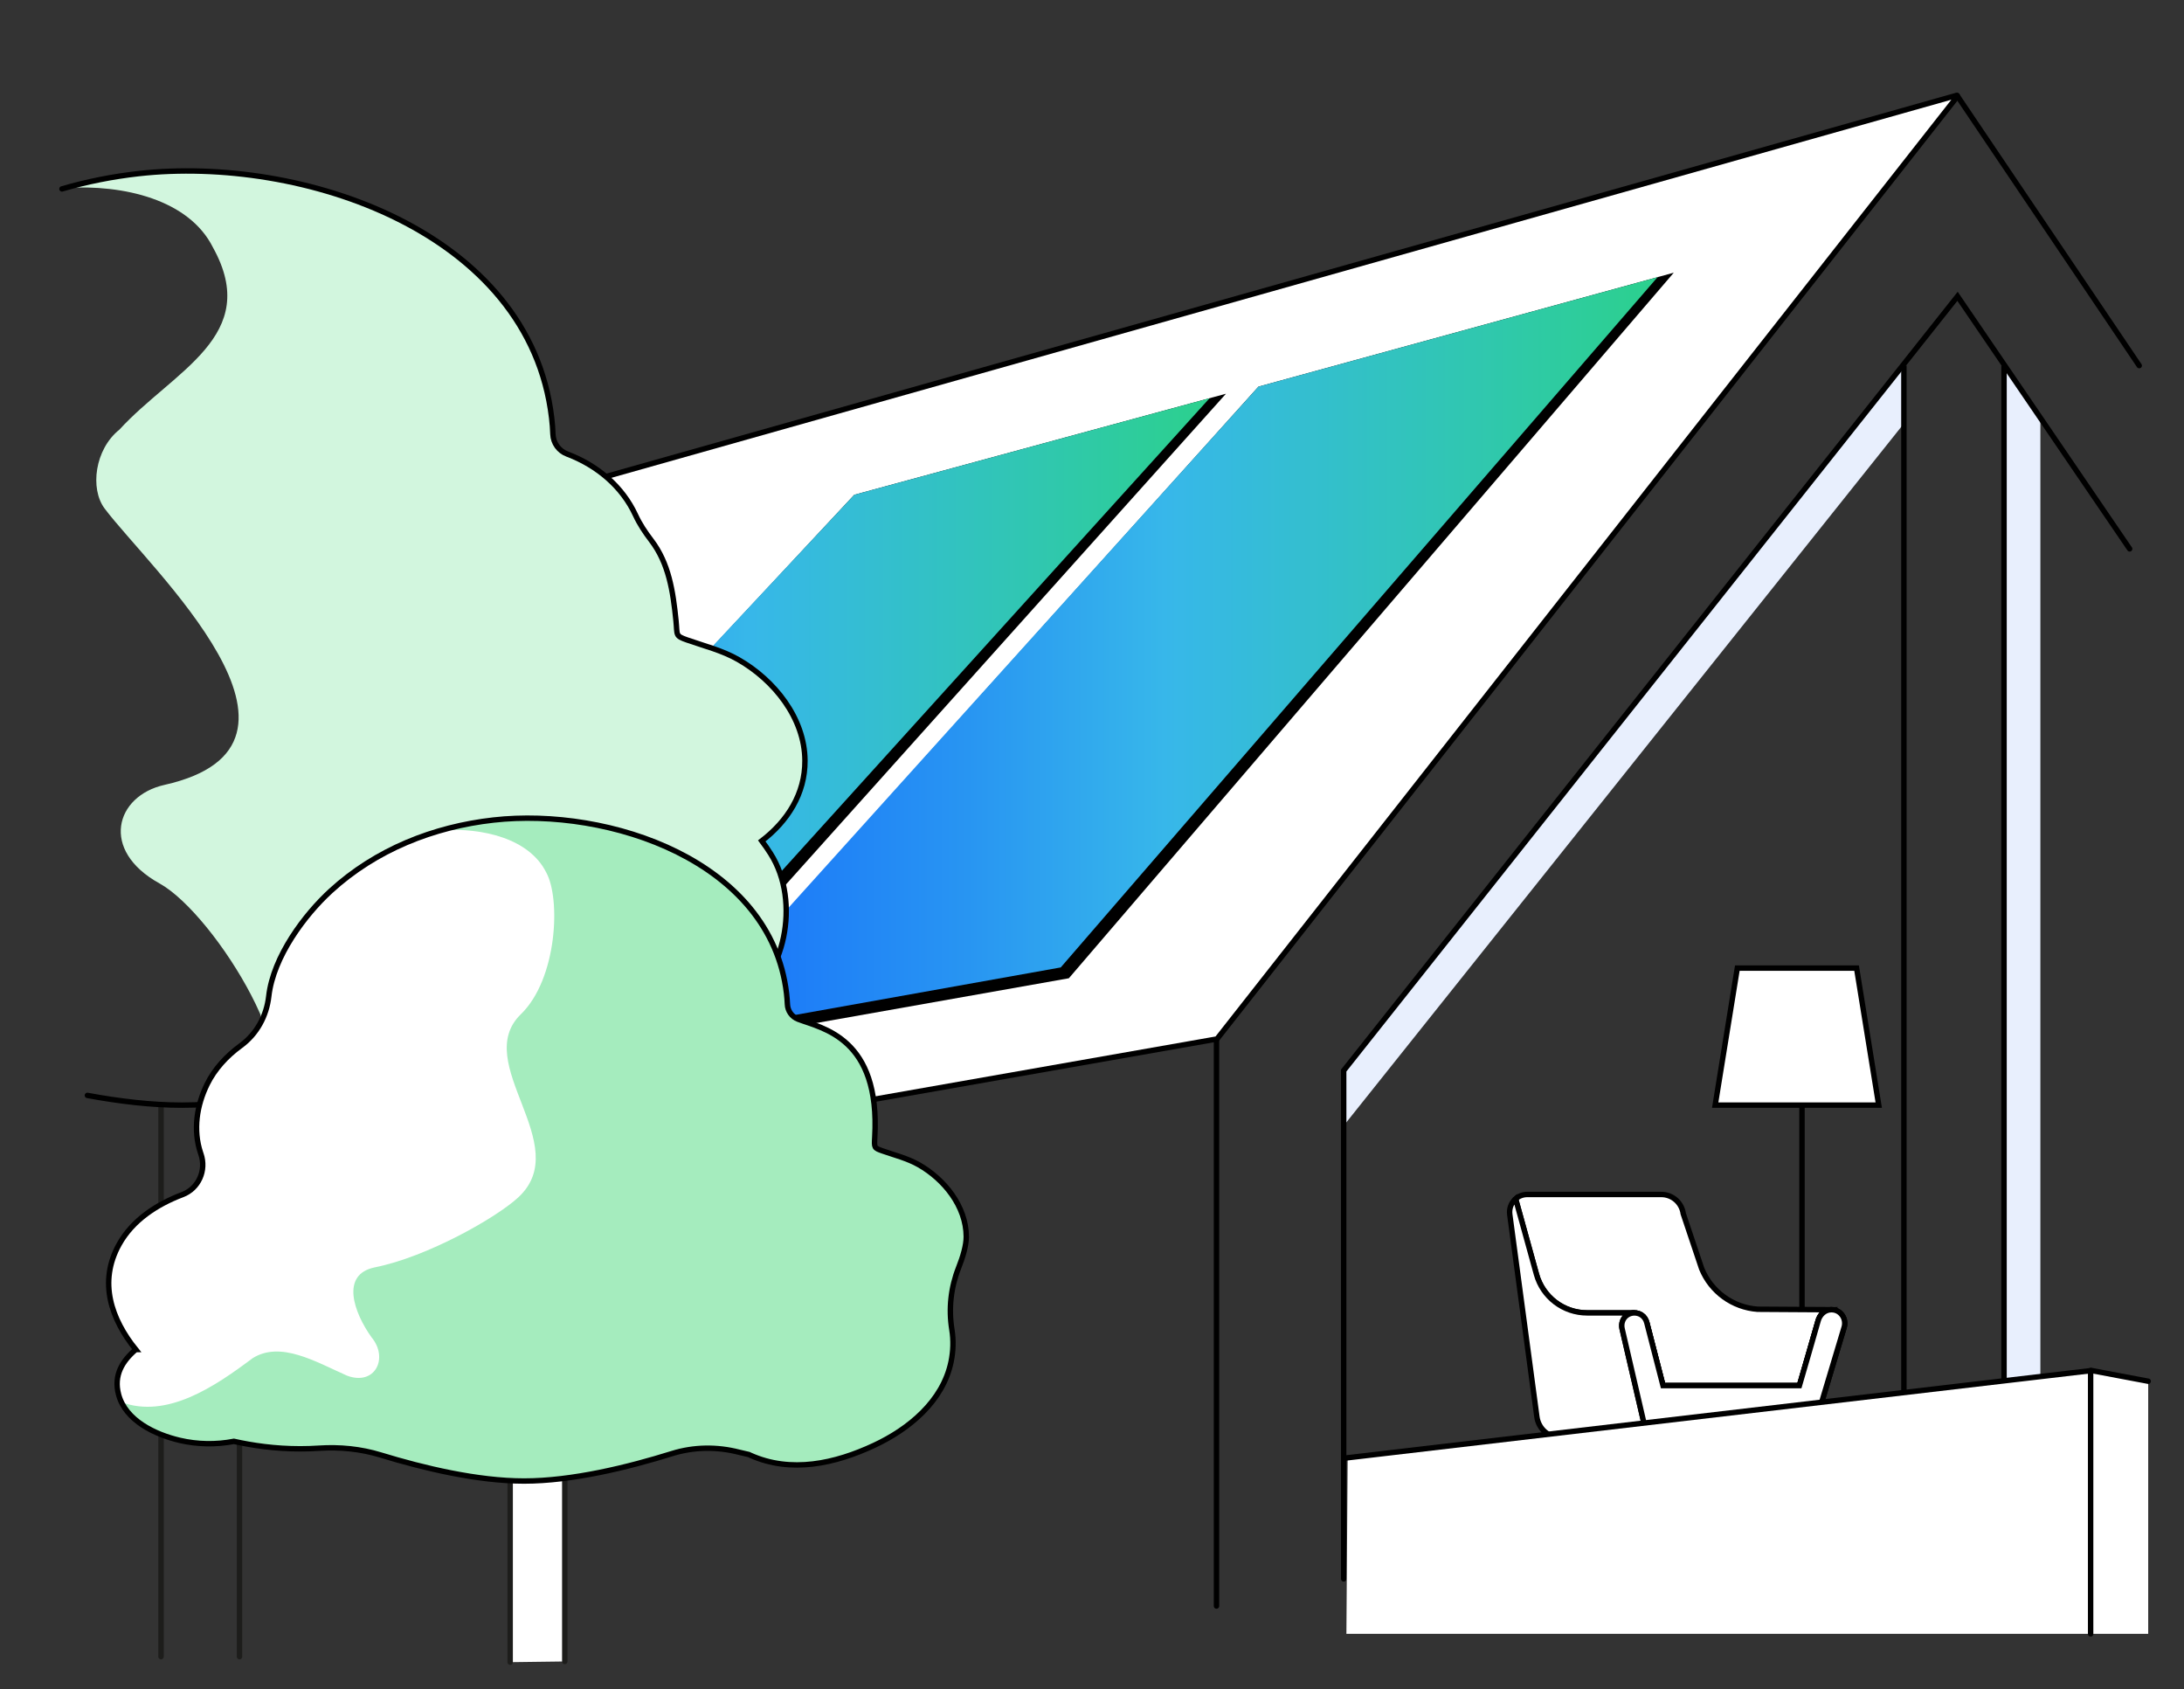 <?xml version="1.0" encoding="UTF-8"?>
<svg id="Ebene_1" data-name="Ebene 1" xmlns="http://www.w3.org/2000/svg" width="807" height="624" xmlns:xlink="http://www.w3.org/1999/xlink" viewBox="0 0 807 624">
  <rect x="0" y="0" width="807" height="624" fill="#333333" stroke="none"/>
  <defs>
    <style>
      .cls-1, .cls-2, .cls-3, .cls-4 {
        fill: #fff;
      }

      .cls-5 {
        fill: url(#Primary_Gradient_2);
      }

      .cls-6, .cls-7, .cls-2, .cls-3, .cls-4 {
        stroke-miterlimit: 10;
      }

      .cls-6, .cls-7, .cls-2, .cls-3, .cls-4, .cls-8 {
        stroke-width: 2px;
      }

      .cls-6, .cls-7, .cls-3, .cls-4, .cls-8 {
        stroke: #000;
      }

      .cls-6, .cls-7, .cls-8 {
        fill: none;
      }

      .cls-6, .cls-2, .cls-3, .cls-8 {
        stroke-linecap: round;
      }

      .cls-9 {
        fill: #d2f6de;
      }

      .cls-10 {
        fill: #e8effd;
      }

      .cls-2 {
        stroke: #1d1d1b;
      }

      .cls-11 {
        fill: url(#Primary_Gradient_2-2);
      }

      .cls-12 {
        fill: #a5ecbe;
      }

      .cls-8 {
        stroke-linejoin: round;
      }
    </style>
    <linearGradient id="Primary_Gradient_2" data-name="Primary Gradient 2" x1="248.3" y1="242.74" x2="612.47" y2="242.74" gradientUnits="userSpaceOnUse">
      <stop offset="0" stop-color="#1973fb"/>
      <stop offset=".11" stop-color="#1d7cf8"/>
      <stop offset=".3" stop-color="#2895f2"/>
      <stop offset=".5" stop-color="#37b7ea"/>
      <stop offset=".99" stop-color="#2cd08f"/>
    </linearGradient>
    <linearGradient id="Primary_Gradient_2-2" data-name="Primary Gradient 2" x1="105.13" y1="277.47" x2="446.94" y2="277.47" xlink:href="#Primary_Gradient_2"/>
  </defs>
  <polygon class="cls-10" points="740.77 510.27 753.93 508.45 753.93 154.86 747.35 145.64 740.77 135.98 740.77 510.27"/>
  <polygon class="cls-10" points="703.07 135.07 703.07 157 496.97 415.28 496.97 395.01 703.07 135.07"/>
  <g id="Haus">
    <polyline class="cls-8" points="449.5 593.32 449.5 383.65 723.15 35.29 790.45 135.07"/>
    <polyline class="cls-6" points="496.5 583.29 496.5 395.5 723.32 109.47 786.92 202.77"/>
    <line class="cls-7" x1="703.5" y1="514.46" x2="703.5" y2="135.07"/>
    <line class="cls-7" x1="740.5" y1="510.27" x2="740.5" y2="135.07"/>
    <path class="cls-3" d="m96.15,446.01l353.54-62.18L723.21,35.68c.16-.2-.03-.49-.28-.42L96.94,211.87"/>
  </g>
  <line class="cls-3" x1="665.85" y1="372.02" x2="665.85" y2="528.14"/>
  <g>
    <polygon points="244.3 388.09 465.01 142.83 618.47 100.74 394.95 361.4 244.3 388.09"/>
    <polygon points="101.13 412.82 315.66 182.79 453 145.46 234.18 389.47 101.13 412.82"/>
  </g>
  <g>
    <polygon class="cls-5" points="248.3 383.09 465.01 142.83 612.47 102.4 391.95 357.4 248.3 383.09"/>
    <polygon class="cls-11" points="105.13 407.82 315.66 182.79 446.94 147.11 231.18 385.47 105.13 407.82"/>
  </g>
  <polygon class="cls-4" points="694.2 408.26 633.77 408.26 641.95 357.66 686.02 357.66 694.2 408.26"/>
  <g>
    <g id="Sessel_hinten">
      <path class="cls-4" d="m676.77,483.84c-2.53,0-4.41,1.89-5.01,4.26-.32,1.26-6.87,23.78-6.87,23.78h-50.4s-5.99-23.23-5.99-23.23c-.3-1.15-.96-2.19-1.95-2.84-.75-.49-1.66-.78-2.63-.78h-17.47c-8.74,0-16.4-5.83-18.73-14.26l-7.7-27.86h0c1.14-1.01,2.65-1.63,4.31-1.63h49.52c4.1,0,7.56,3.03,8.11,7.09l6.81,20.31c3.47,8.52,11.47,14.33,20.64,15l27.35.17h0Z"/>
      <path class="cls-4" d="m599.93,574.85h0c.63.27,1.37-.02,1.64-.65l22.69-43.03h-4.57s-20.42,42.04-20.42,42.04c-.27.63.02,1.37.65,1.64Z"/>
      <path class="cls-4" d="m554.06,574.85h0c.63.27,1.37-.02,1.64-.65l22.69-43.03h-4.57s-20.42,42.04-20.42,42.04c-.27.63.02,1.37.65,1.64Z"/>
      <path class="cls-4" d="m676.77,483.84c-2.53,0-4.41,1.89-5.01,4.26-.32,1.26-6.87,23.78-6.87,23.78h-50.4s-5.99-23.23-5.99-23.23c-.3-1.15-.96-2.19-1.95-2.84-.75-.49-1.66-.78-2.63-.78-.93,0-1.79.26-2.53.72-1.72,1.07-2.48,3.18-2.02,5.14l9.34,40.29h53.82c3.95,0,7.44-2.6,8.56-6.39l10.33-34.44c.9-3.01-1.11-6.23-4.24-6.48-.14-.01-.28-.02-.42-.02"/>
      <path class="cls-4" d="m554.06,574.85h0c.63.27,1.37-.02,1.64-.65l22.69-43.03h-4.57s-20.42,42.04-20.42,42.04c-.27.63.02,1.37.65,1.64Z"/>
      <path class="cls-4" d="m599.93,574.85h0c.63.27,1.37-.02,1.64-.65l22.69-43.03h-4.57s-20.42,42.04-20.42,42.04c-.27.63.02,1.37.65,1.64Z"/>
      <path class="cls-4" d="m613.22,576.93h0c.69,0,1.25-.56,1.25-1.25l.5-44.51h-4s1,44.51,1,44.51c0,.69.56,1.25,1.25,1.25Z"/>
      <path class="cls-4" d="m613.22,576.93h0c.69,0,1.25-.56,1.25-1.25l.5-44.51h-4s1,44.51,1,44.51c0,.69.56,1.25,1.25,1.25Z"/>
      <path class="cls-4" d="m680.12,570.34h0c-.63.27-1.37-.02-1.64-.65l-18.18-38.53h4.57l15.91,37.54c.27.63-.02,1.37-.65,1.64Z"/>
    </g>
    <g id="Sessel_vorne">
      <path id="Sessel_vorne-2" data-name="Sessel_vorne" class="cls-4" d="m608.72,531.17l-9.34-40.29c-.46-1.97.31-4.08,2.02-5.14.73-.46,1.6-.72,2.53-.72h-17.47c-8.74,0-16.4-5.83-18.73-14.26l-7.7-27.86c-1.57,1.38-2.46,3.5-2.16,5.77l10.02,74.75c.59,4.43,4.38,7.74,8.85,7.74h31.88s.1,0,.1,0Z"/>
      <path class="cls-4" d="m676.77,483.84c-2.53,0-4.41,1.89-5.01,4.26-.32,1.26-6.87,23.78-6.87,23.78h-50.4s-5.99-23.23-5.99-23.23c-.3-1.15-.96-2.19-1.95-2.84-.75-.49-1.66-.78-2.63-.78-.93,0-1.79.26-2.53.72-1.72,1.07-2.48,3.18-2.02,5.14l9.34,40.29h53.82c3.95,0,7.44-2.6,8.56-6.39l10.33-34.44c.9-3.01-1.11-6.23-4.24-6.48-.14-.01-.28-.02-.42-.02"/>
    </g>
  </g>
  <polyline class="cls-1" points="497.97 538.66 773.86 506.33 793.77 510.27 793.77 603.6 497.5 603.6 497.97 538.66"/>
  <line class="cls-3" x1="772.5" y1="506.33" x2="772.5" y2="603.6"/>
  <polyline class="cls-8" points="496.97 538.66 772.86 506.33 793.77 510.27"/>
  <g>
    <path class="cls-2" d="m59.5,612.02v-203.91"/>
    <path class="cls-2" d="m88.5,406.74v205.28"/>
    <g>
      <path class="cls-9" d="m281.47,310.66c9.49-7.28,16.02-17.41,15.95-29.65-.09-15.76-11.41-29.78-24.63-37.33-5.97-3.41-12.5-4.99-18.9-7.24-4.5-1.58-3.57-1.69-4.12-7.15-1.11-10.94-2.66-21.18-9.13-29.66-2.23-2.93-4.28-6-5.83-9.34-4.86-10.51-14.05-18.26-24.96-22.44-.07-.03-.14-.05-.21-.08-3.13-1.16-5.23-4.05-5.35-7.38-.07-1.99-.22-3.98-.46-5.98-8.15-69.09-92.61-97-152.63-90.26-9.16,1.03-18.19,2.8-26.99,5.29,21.39-1.35,45.64,4.29,54.47,21.96,18.2,32.75-14.56,45.49-34.57,67.33-9.1,7.28-10.92,21.84-5.46,29.12,16.38,21.84,88.09,87.33,22.1,102.12-18.11,4.06-23.93,24.17-1.82,36.39,20.76,11.47,57.75,72.19,35.74,79.6,17.2-2.67,34.59-7.27,49.38-11.88,11.49-3.58,23.74-3.65,35.4-.67,1.56.4,3.16.77,4.78,1.11.22.11.45.22.66.32,21.26,9.58,44.26,4.4,64.55-5.09,18.12-8.46,35.8-22.94,40.07-43.49,2.13-10.28.93-21.9-4.79-30.87-.98-1.54-2.07-3.14-3.25-4.71Z"/>
      <path class="cls-9" d="m20.39,70.58c1.27-.39,2.54-.77,3.82-1.14-1.28.36-2.55.74-3.82,1.14Z"/>
    </g>
    <path class="cls-6" d="m22.9,69.79c9.21-2.7,18.7-4.57,28.31-5.65,60.01-6.74,144.47,21.17,152.63,90.26.24,2,.39,4,.46,5.98.12,3.33,2.22,6.22,5.35,7.38.07.03.14.05.21.08,10.91,4.18,20.1,11.93,24.96,22.44,1.54,3.34,3.59,6.41,5.83,9.34,6.47,8.49,8.02,18.73,9.13,29.66.55,5.46-.38,5.57,4.12,7.15,6.4,2.25,12.93,3.83,18.9,7.24,13.23,7.55,24.55,21.58,24.63,37.33.07,12.25-6.46,22.37-15.95,29.65,1.18,1.57,2.27,3.17,3.25,4.71,5.72,8.98,6.92,20.59,4.79,30.87-4.26,20.55-21.95,35.03-40.07,43.49-20.3,9.48-43.29,14.66-64.55,5.09-.22-.1-.44-.21-.66-.32-1.62-.34-3.22-.71-4.78-1.11-11.66-2.98-23.91-2.91-35.4.67-22.85,7.13-51.9,14.23-76.88,14.23-11.13,0-23.06-1.41-34.89-3.6"/>
  </g>
  <g>
    <path class="cls-2" d="m188.51,614.06v-116.34c0-2.67,2.19-4.86,4.86-4.86h10.46c2.67,0,4.86,2.19,4.86,4.86v116.08"/>
    <path class="cls-12" d="m50.17,498.57c-8.95-11.13-13.96-24.89-6.11-38.94,4.98-8.92,13.88-14.68,23.21-18.24,4.42-1.68,9.14-2.61,13.85-3.02v-.02c-2.88-3.9-5.48-7.83-7.02-12.45-2.81-8.44-1.4-17.57,2.48-25.42,2.69-5.46,7.08-10.32,12.36-14.16,5.93-4.32,9.55-10.96,10.37-18.25,1.66-14.7,13.31-30.15,22.92-38.95,16.62-15.21,37.89-23.68,60.1-26.17,42.58-4.78,102.51,15.02,108.3,64.04.16,1.34.26,2.68.32,4.02.1,2.47,1.65,4.64,3.96,5.52h0c31.62,4.77,27.39,34.47,28.32,43.6.39,3.87-.27,3.95,2.92,5.07,4.54,1.6,9.18,2.72,13.41,5.13,9.38,5.36,17.42,15.31,17.48,26.49.02,3.59-1.52,8.38-3.33,12.76-2.66,6.44-3.63,13.54-2.22,20.36.89,4.34.82,8.92-.07,13.17-3.03,14.58-15.57,24.86-28.43,30.86-14.4,6.73-30.72,10.41-45.81,3.61-.15-.07-.31-.15-.47-.23-1.22-.26-2.42-.54-3.59-.84-8.17-2.11-16.74-2.02-24.8.49-16.24,5.07-36.9,10.14-54.67,10.14-17.17,0-37.04-4.73-53-9.62-7.37-2.26-15.09-3.01-22.78-2.51-2.25.15-4.57.23-6.96.23-9.33,0-17.7-1.24-24.48-2.76-6.55,1.26-13.41,1.18-20.06-.38-8.97-2.11-19.98-7.25-22.55-16.91-1.91-7.16,1.43-12.42,6.35-16.62Z"/>
    <path class="cls-1" d="m50.17,498.57c-8.95-11.13-13.96-24.89-6.11-38.94,4.98-8.92,13.88-14.68,23.21-18.24,1.3-.49,2.62-.92,3.95-1.29,1.93-4.51,2.51-5.87,4.44-10.38-.6-1.23-1.12-2.49-1.57-3.81-2.81-8.44-1.4-17.57,2.48-25.42,2.69-5.46,7.08-10.32,12.36-14.16,5.93-4.32,9.55-10.96,10.37-18.25,1.66-14.7,13.31-30.15,22.92-38.95,11.76-10.76,25.85-18.13,40.95-22.42,15.18-.96,32.38,3.05,38.65,15.58,5.43,9.78,4.06,39.39-9.34,52.38-18.62,18.06,20.06,48.25-.99,67.7-8.1,7.49-33.57,21.95-52.94,25.82-12.91,2.58-7.75,16.79-1.29,25.82,6.46,7.75,1.29,18.08-9.04,14.2-11.62-5.16-24.53-12.91-34.86-6.46-14.22,10.67-31.71,22.41-48.47,16.27-.44-.9-.81-1.84-1.08-2.84-1.91-7.16,1.43-12.42,6.35-16.62Z"/>
    <path class="cls-7" d="m50.17,498.57c-8.95-11.13-13.96-24.89-6.11-38.94,4.98-8.92,13.88-14.68,23.21-18.24l.13-.05c6-2.26,8.95-8.97,6.84-15.03-.05-.14-.09-.27-.14-.41-2.81-8.44-1.4-17.57,2.48-25.42,2.69-5.46,7.08-10.32,12.36-14.16,5.93-4.32,9.55-10.96,10.37-18.25,1.66-14.7,13.31-30.15,22.92-38.95,16.62-15.21,37.89-23.68,60.1-26.17,42.58-4.78,102.51,15.02,108.3,64.04.16,1.34.26,2.68.32,4.02.1,2.47,1.65,4.64,3.96,5.52h0c8.93,3.42,30.4,6.8,28.32,43.6-.22,3.89-.27,3.95,2.92,5.07,4.54,1.6,9.18,2.72,13.41,5.13,9.38,5.36,17.42,15.31,17.48,26.49.02,3.27-1.25,7.53-2.85,11.57-2.86,7.26-3.72,15.1-2.47,22.8.64,3.96.5,8.07-.3,11.92-3.03,14.58-15.57,24.86-28.43,30.86-14.4,6.73-30.72,10.41-45.81,3.61-.15-.07-.31-.15-.47-.23-1.22-.26-2.42-.54-3.59-.84-8.17-2.11-16.74-2.02-24.8.49-16.24,5.07-36.9,10.14-54.67,10.14-17.17,0-37.04-4.73-53.01-9.62-7.37-2.26-15.08-3.01-22.77-2.51-2.25.15-4.57.23-6.96.23-9.33,0-17.7-1.24-24.48-2.76-6.55,1.26-13.41,1.18-20.06-.38-8.97-2.11-19.98-7.25-22.55-16.91-1.91-7.16,1.43-12.42,6.35-16.62Z"/>
  </g>
</svg>